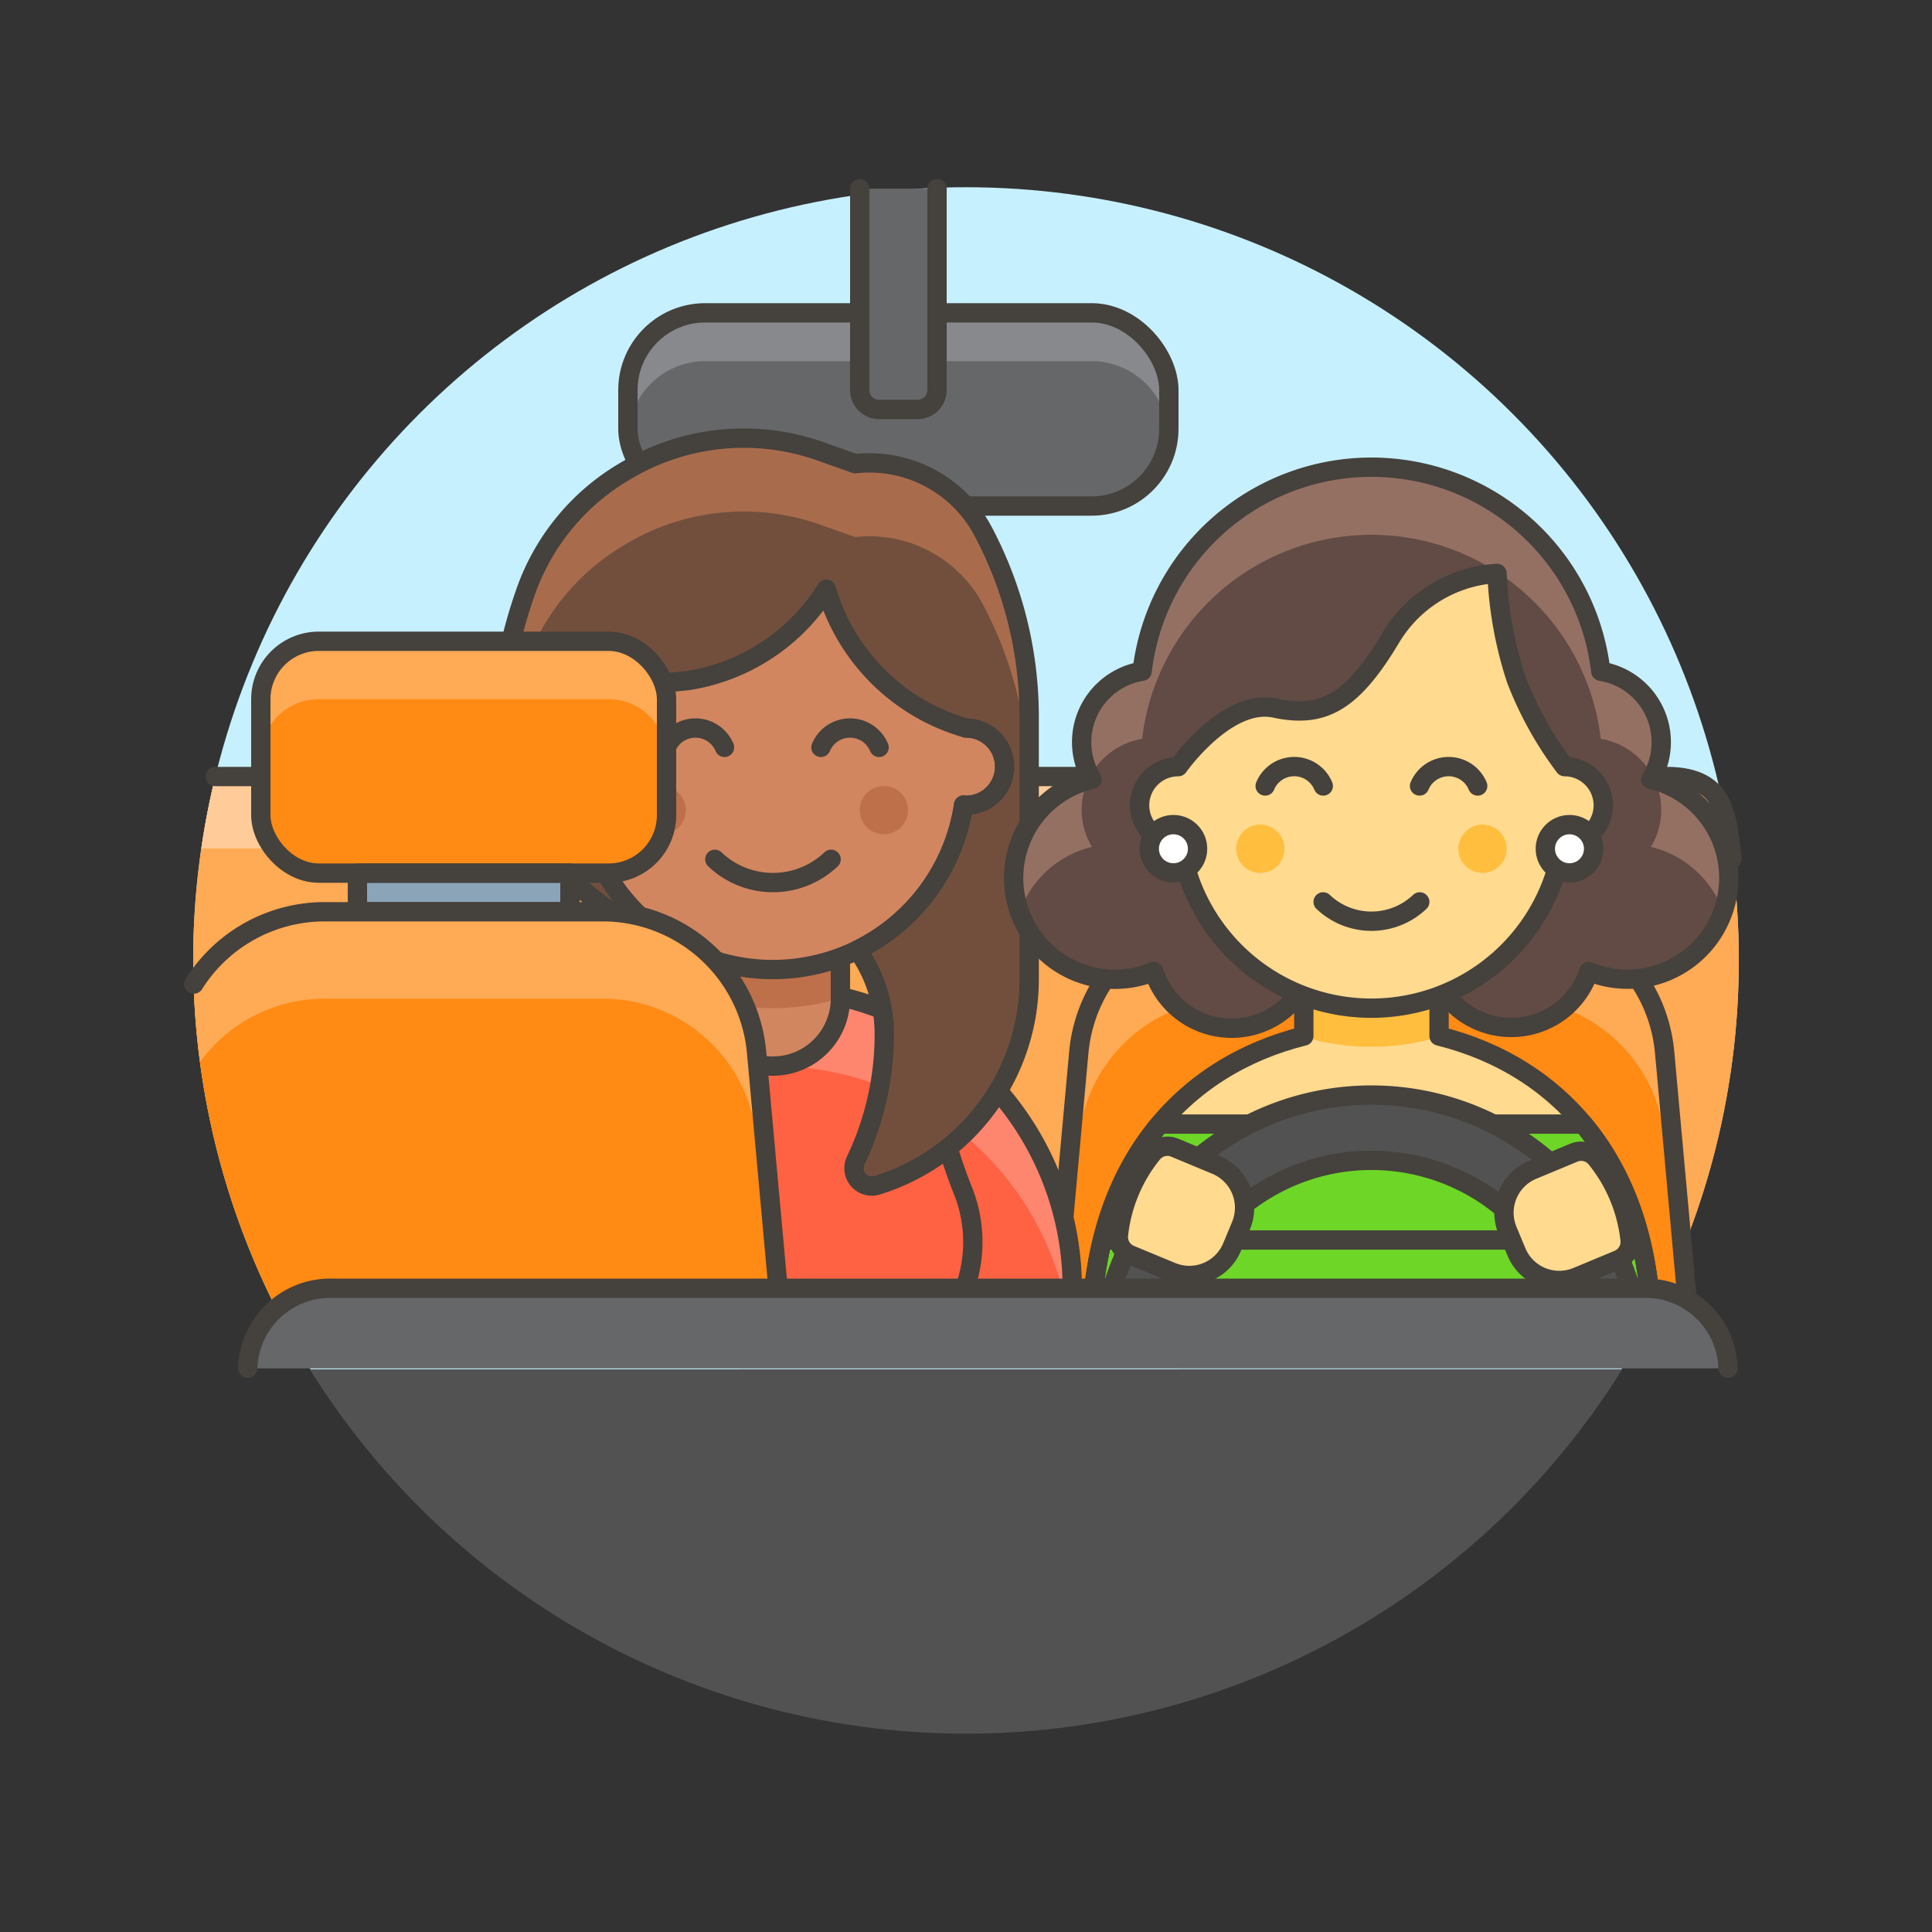 <svg xmlns="http://www.w3.org/2000/svg" viewBox="0 0 100 100"><rect x="0" y="0" width="100" height="100" fill="#333333" stroke="none"/><g class="nc-icon-wrapper"><defs/><circle class="a" cx="50" cy="49.692" r="40" transform="rotate(-45 50 49.692)" style="" fill="#c7f0ff"/><path class="b" d="M89.648 44.454c-.263-2.009-.194-4.262-3.382-4.262H11.145a39.986 39.986 0 0 0 3.932 29h69.846A39.805 39.805 0 0 0 90 49.692a40.476 40.476 0 0 0-.34-5.242" style="" fill="#ffaa54"/><path class="c" d="M10.421 43.917h77.236a4.012 4.012 0 0 1 1.991.537c-.263-2.009-.194-4.262-3.382-4.262H11.145a38.534 38.534 0 0 0-.724 3.725z" style="" fill="#fc9"/><path class="d" d="M89.648 44.454c-.263-2.009-.194-4.262-3.382-4.262H11.145" fill="none" stroke="#45413c" stroke-linecap="round" stroke-linejoin="round"/><path class="e" d="M87.5 69.192h-33l1.339-14.724a8 8 0 0 1 7.967-7.276h14.388a8 8 0 0 1 7.967 7.276z" style="" fill="#ff8a14"/><rect class="e" x="60.5" y="33.192" width="21" height="12" rx="3" style="" fill="#ff8a14"/><path class="f" d="M65.5 45.192h11v2h-11z" stroke="#45413c" stroke-linecap="round" stroke-linejoin="round" fill="#8ca4b8"/><path class="b" d="M55.839 58.968a8 8 0 0 1 7.967-7.276h14.388a8 8 0 0 1 7.967 7.276l.93 10.224h.409l-1.339-14.724a8 8 0 0 0-7.967-7.276H63.806a8 8 0 0 0-7.967 7.276L54.5 69.192h.409z" style="" fill="#ffaa54"/><path class="d" d="M87.5 69.192h-33l1.339-14.724a8 8 0 0 1 7.967-7.276h14.388a8 8 0 0 1 7.967 7.276z" fill="none" stroke="#45413c" stroke-linecap="round" stroke-linejoin="round"/><path class="b" d="M78.5 33.192h-15a3 3 0 0 0-3 3v3a3 3 0 0 1 3-3h15a3 3 0 0 1 3 3v-3a3 3 0 0 0-3-3z" style="" fill="#ffaa54"/><rect class="d" x="60.5" y="33.192" width="21" height="12" rx="3" fill="none" stroke="#45413c" stroke-linecap="round" stroke-linejoin="round"/><rect class="g" x="32.5" y="16.192" width="28" height="10" rx="4" style="" fill="#656769"/><path class="h" d="M56.5 16.192h-20a4 4 0 0 0-4 4v2c0 .086.02.166.025.25a3.989 3.989 0 0 1 3.975-3.75h20a3.99 3.99 0 0 1 3.975 3.75c0-.084.025-.164.025-.25v-2a4 4 0 0 0-4-4z" style="" fill="#87898c"/><rect class="d" x="32.5" y="16.192" width="28" height="10" rx="4" fill="none" stroke="#45413c" stroke-linecap="round" stroke-linejoin="round"/><path class="i" d="M48.5 9.765v10.427a1 1 0 0 1-1 1h-2a1 1 0 0 1-1-1V9.765" stroke="#45413c" stroke-linecap="round" stroke-linejoin="round" fill="#656769"/><path class="j" d="M55.5 66.682a15.5 15.5 0 0 0-31 0v2.5h31z" style="" fill="#ff6242"/><path class="k" d="M40 51.182a15.5 15.5 0 0 0-15.5 15.5v2.5h.072a15.5 15.5 0 0 1 30.856 0h.072v-2.5a15.5 15.5 0 0 0-15.5-15.5z" style="" fill="#ff866e"/><path class="d" d="M55.5 66.682a15.5 15.5 0 0 0-31 0v2.5h31z" fill="none" stroke="#45413c" stroke-linecap="round" stroke-linejoin="round"/><path class="l" d="M36.5 51.682a3.5 3.5 0 0 0 7 0v-3.5h-7z" style="" fill="#d18660"/><path class="m" d="M36.5 51.668a12.173 12.173 0 0 0 7 0v-3.486h-7z" style="" fill="#bd704a"/><path class="d" d="M36.5 51.682v-3.5h7v3.5a3.5 3.5 0 0 1-7 0z" fill="none" stroke="#45413c" stroke-linecap="round" stroke-linejoin="round"/><path class="d" d="M31 59.182q-.367 1.258-.857 2.485a7.164 7.164 0 0 0 .357 6.015v1.5" fill="none" stroke="#45413c" stroke-linecap="round" stroke-linejoin="round"/><path class="d" d="M49 59.182q.367 1.258.857 2.485a7.167 7.167 0 0 1-.357 6.015v1.5" fill="none" stroke="#45413c" stroke-linecap="round" stroke-linejoin="round"/><g><path class="n" d="M50.887 27.505A6.655 6.655 0 0 0 44.269 24l-1.82-.644a11.862 11.862 0 0 0-9.978.966l-.108.063a11.733 11.733 0 0 0-5.215 6.421 24.443 24.443 0 0 0-1.034 4.094 12.763 12.763 0 0 0 .359 5.141l.028.1a12.429 12.429 0 0 0 8.119 8.489l.067.022a9.992 9.992 0 0 0 9.7.517 7.5 7.5 0 0 1 1.382 4.331 15.1 15.1 0 0 1-1.477 6.569.923.923 0 0 0 1.108 1.279 11.15 11.15 0 0 0 7.87-10.655v-13.6a20.493 20.493 0 0 0-2.383-9.588z" style="" fill="#a86c4d"/><path class="l" d="M50 37.682v-2.5a10 10 0 1 0-20 0v2.5a2 2 0 0 0 0 4c.042 0 .081-.01.123-.013a9.986 9.986 0 0 0 19.754 0c.042 0 .081.013.123.013a2 2 0 0 0 0-4z" style="" fill="#d18660"/><path class="d" d="M50 37.682v-2.5a10 10 0 1 0-20 0v2.5a2 2 0 0 0 0 4c.042 0 .081-.01.123-.013a9.986 9.986 0 0 0 19.754 0c.042 0 .081.013.123.013a2 2 0 0 0 0-4z" fill="none" stroke="#45413c" stroke-linecap="round" stroke-linejoin="round"/><circle class="m" cx="34.25" cy="41.932" r="1.25" style="" fill="#bd704a"/><circle class="m" cx="45.75" cy="41.932" r="1.25" style="" fill="#bd704a"/><path class="d" d="M37 44.478a4.361 4.361 0 0 0 6.017 0" fill="none" stroke="#45413c" stroke-linecap="round" stroke-linejoin="round"/><path class="d" d="M45.5 38.684a1.63 1.63 0 0 0-3.008 0" fill="none" stroke="#45413c" stroke-linecap="round" stroke-linejoin="round"/><path class="d" d="M37.5 38.684a1.63 1.63 0 0 0-3.008 0" fill="none" stroke="#45413c" stroke-linecap="round" stroke-linejoin="round"/></g><path class="o" d="M50.887 27.505A6.655 6.655 0 0 0 44.269 24l-1.82-.644a11.862 11.862 0 0 0-9.978.966l-.108.063a11.733 11.733 0 0 0-5.215 6.421 24.443 24.443 0 0 0-1.034 4.094 12.763 12.763 0 0 0 .359 5.141l.028.1a12.429 12.429 0 0 0 8.119 8.489l.067.022.156.1a10.014 10.014 0 0 1-4.721-7.078c-.041 0-.08.013-.122.013a2 2 0 0 1 0-4 2.736 2.736 0 0 0 2.067-1.243 2.662 2.662 0 0 1 1.865-1.051l1.675-.167a10.293 10.293 0 0 0 7.162-4.726A10.53 10.53 0 0 0 50 37.682a2 2 0 0 1 0 4c-.042 0-.081-.01-.123-.013a10.013 10.013 0 0 1-5.493 7.5 7.5 7.5 0 0 1 1.385 4.331 15.1 15.1 0 0 1-1.477 6.569.923.923 0 0 0 1.108 1.279 11.15 11.15 0 0 0 7.87-10.655v-13.6a20.493 20.493 0 0 0-2.383-9.588z" style="" fill="#724f3d"/><path class="n" d="M50.887 27.505A6.655 6.655 0 0 0 44.269 24l-1.82-.644a11.862 11.862 0 0 0-9.978.966l-.108.063a11.733 11.733 0 0 0-5.215 6.421 24.443 24.443 0 0 0-1.034 4.094 12.678 12.678 0 0 0 .029 3.592 25.4 25.4 0 0 1 1-3.888 11.726 11.726 0 0 1 5.215-6.421l.108-.064a11.862 11.862 0 0 1 9.978-.966c1.039.369 1.82.644 1.82.644a6.657 6.657 0 0 1 6.618 3.5 20.5 20.5 0 0 1 2.382 9.589v-3.792a20.493 20.493 0 0 0-2.377-9.589z" style="" fill="#a86c4d"/><path class="d" d="M50.887 27.505A6.655 6.655 0 0 0 44.269 24l-1.82-.644a11.862 11.862 0 0 0-9.978.966l-.108.063a11.733 11.733 0 0 0-5.215 6.421 24.443 24.443 0 0 0-1.034 4.094 12.763 12.763 0 0 0 .359 5.141l.028.1a12.429 12.429 0 0 0 8.119 8.489l.067.022.156.1a10.014 10.014 0 0 1-4.721-7.078c-.041 0-.08.013-.122.013a2 2 0 0 1 0-4 2.736 2.736 0 0 0 2.067-1.243 2.662 2.662 0 0 1 1.865-1.051l1.675-.167a10.293 10.293 0 0 0 7.162-4.726A10.53 10.53 0 0 0 50 37.682a2 2 0 0 1 0 4c-.042 0-.081-.01-.123-.013a10.013 10.013 0 0 1-5.493 7.5 7.5 7.5 0 0 1 1.385 4.331 15.1 15.1 0 0 1-1.477 6.569.923.923 0 0 0 1.108 1.279 11.15 11.15 0 0 0 7.87-10.655v-13.6a20.493 20.493 0 0 0-2.383-9.588z" fill="none" stroke="#45413c" stroke-linecap="round" stroke-linejoin="round"/><g><rect class="e" x="13.5" y="33.192" width="21" height="12" rx="3" style="" fill="#ff8a14"/><path class="f" d="M18.5 45.192h11v2h-11z" stroke="#45413c" stroke-linecap="round" stroke-linejoin="round" fill="#8ca4b8"/><path class="b" d="M34.5 36.192a3 3 0 0 0-3-3h-15a3 3 0 0 0-3 3v3a3 3 0 0 1 3-3h15a3 3 0 0 1 3 3z" style="" fill="#ffaa54"/><rect class="d" x="13.5" y="33.192" width="21" height="12" rx="3" fill="none" stroke="#45413c" stroke-linecap="round" stroke-linejoin="round"/><path class="e" d="M15.077 69.192H40.5l-1.339-14.724a8 8 0 0 0-7.967-7.276H16.806a8 8 0 0 0-6.774 3.744 39.764 39.764 0 0 0 5.045 18.256z" style="" fill="#ff8a14"/><path class="b" d="M31.194 47.192H16.806a8 8 0 0 0-6.774 3.744 39.888 39.888 0 0 0 .325 4.029 7.989 7.989 0 0 1 6.449-3.273h14.388a8 8 0 0 1 7.967 7.276l.93 10.224h.409l-1.339-14.724a8 8 0 0 0-7.967-7.276z" style="" fill="#ffaa54"/><path class="d" d="M40.5 69.192l-1.339-14.724a8 8 0 0 0-7.967-7.276H16.806a8 8 0 0 0-6.774 3.744" fill="none" stroke="#45413c" stroke-linecap="round" stroke-linejoin="round"/></g><g><path class="p" d="M85.486 69.182c0-8.838-4.724-14-11-15.557v-3.443h-7v3.443c-6.152 1.528-11 6.585-11 15.557z" style="" fill="#ffda8f"/><path class="q" d="M67.486 53.668a12.173 12.173 0 0 0 7 0v-3.486h-7z" style="" fill="#ffbe3d"/><path class="r" d="M60.025 58.182c-2.185 2.611-3.539 6.259-3.539 11h29c0-4.706-1.339-8.368-3.539-11z" stroke="#45413c" stroke-linecap="round" stroke-linejoin="round" fill="#6dd627"/><path class="d" d="M85.486 69.182c0-8.838-4.724-14-11-15.557v-3.443h-7v3.443c-6.152 1.528-11 6.585-11 15.557z" fill="none" stroke="#45413c" stroke-linecap="round" stroke-linejoin="round"/><path class="d" d="M57.216 64.182h27.54" fill="none" stroke="#45413c" stroke-linecap="round" stroke-linejoin="round"/><path class="s" d="M85.45 40.337a3.717 3.717 0 0 0-2.594-5.593 11.951 11.951 0 0 0-23.74 0 3.717 3.717 0 0 0-2.594 5.593 5.243 5.243 0 1 0 3.2 9.948 4.231 4.231 0 0 0 8.187-2.072 10.359 10.359 0 0 0 6.144 0 4.234 4.234 0 0 0 8.187 2.072 5.242 5.242 0 1 0 3.2-9.948z" style="" fill="#614b44"/><path class="t" d="M85.986 41.932a3.723 3.723 0 0 1-.536 1.905 5.261 5.261 0 0 1 3.736 3.346 5.238 5.238 0 0 0-3.534-6.794 3.713 3.713 0 0 1 .334 1.543z" style="" fill="#947063"/><path class="t" d="M56.522 43.837a3.687 3.687 0 0 1-.2-3.448 5.238 5.238 0 0 0-3.534 6.794 5.261 5.261 0 0 1 3.734-3.346z" style="" fill="#947063"/><path class="t" d="M59.116 38.244a11.951 11.951 0 0 1 23.74 0 3.76 3.76 0 0 1 2.688 1.924 3.685 3.685 0 0 0 .442-1.736 3.743 3.743 0 0 0-3.13-3.688 11.951 11.951 0 0 0-23.74 0 3.742 3.742 0 0 0-3.13 3.688 3.685 3.685 0 0 0 .442 1.736 3.76 3.76 0 0 1 2.688-1.924z" style="" fill="#947063"/><path class="d" d="M85.45 40.337a3.717 3.717 0 0 0-2.594-5.593 11.951 11.951 0 0 0-23.74 0 3.717 3.717 0 0 0-2.594 5.593 5.243 5.243 0 1 0 3.2 9.948 4.231 4.231 0 0 0 8.187-2.072 10.359 10.359 0 0 0 6.144 0 4.234 4.234 0 0 0 8.187 2.072 5.242 5.242 0 1 0 3.2-9.948z" fill="none" stroke="#45413c" stroke-linecap="round" stroke-linejoin="round"/><g><path class="u" d="M82.986 41.682a2.006 2.006 0 0 1-2 2c-.04 0-.08-.01-.12-.01a9.99 9.99 0 0 1-19.76 0c-.04 0-.08.01-.12.01a2 2 0 0 1 0-4s2.5-3.56 5-3.03 4-.3 6-3.64a6.843 6.843 0 0 1 5.5-3.33 20.037 20.037 0 0 0 1 5.5 18.485 18.485 0 0 0 2.5 4.5 2.006 2.006 0 0 1 2 2z" stroke="#45413c" stroke-linecap="round" stroke-linejoin="round" fill="#ffda8f"/><path class="d" d="M76.485 40.682a1.63 1.63 0 0 0-3.009 0" fill="none" stroke="#45413c" stroke-linecap="round" stroke-linejoin="round"/><path class="d" d="M68.492 40.682a1.628 1.628 0 0 0-3.007 0" fill="none" stroke="#45413c" stroke-linecap="round" stroke-linejoin="round"/><circle class="q" cx="65.235" cy="43.932" r="1.25" style="" fill="#ffbe3d"/><circle class="q" cx="76.735" cy="43.932" r="1.25" style="" fill="#ffbe3d"/></g><path class="d" d="M68.486 46.682a3.626 3.626 0 0 0 5 0" fill="none" stroke="#45413c" stroke-linecap="round" stroke-linejoin="round"/><circle class="v" cx="60.736" cy="43.932" r="1.25" stroke="#45413c" stroke-linecap="round" stroke-linejoin="round" fill="#fff"/><circle class="v" cx="81.236" cy="43.932" r="1.25" stroke="#45413c" stroke-linecap="round" stroke-linejoin="round" fill="#fff"/></g><g><path class="w" d="M57.066 69.178a14 14 0 0 1 27.839.008l-3.4-.008a10.623 10.623 0 0 0-21.032 0z" stroke="#45413c" stroke-linecap="round" stroke-linejoin="round" fill="#525252"/><path class="u" d="M59.648 59.7a1 1 0 0 1 1.161-.294l2.134.889a2.4 2.4 0 0 1 1.293 3.138l-.461 1.108a2.4 2.4 0 0 1-3.139 1.293l-2.136-.885a1 1 0 0 1-.609-1.031 8.078 8.078 0 0 1 1.757-4.218z" stroke="#45413c" stroke-linecap="round" stroke-linejoin="round" fill="#ffda8f"/><path class="u" d="M82.618 59.958a1 1 0 0 0-1.161-.294l-2.135.889a2.4 2.4 0 0 0-1.292 3.138l.461 1.108a2.4 2.4 0 0 0 3.138 1.293l2.135-.889a1 1 0 0 0 .609-1.032 8.079 8.079 0 0 0-1.755-4.213z" stroke="#45413c" stroke-linecap="round" stroke-linejoin="round" fill="#ffda8f"/></g><g><path class="x" d="M83.967 70.868l-67.929.008a40.011 40.011 0 0 0 67.929-.008z" style="" fill="#525252"/><path class="g" d="M89.446 70.826a4.272 4.272 0 0 0-4.388-4.145H17.209a4.272 4.272 0 0 0-4.388 4.145z" style="" fill="#656769"/><path class="d" d="M89.446 70.826a4.272 4.272 0 0 0-4.388-4.145H17.209a4.272 4.272 0 0 0-4.388 4.145" fill="none" stroke="#45413c" stroke-linecap="round" stroke-linejoin="round"/></g></g></svg>